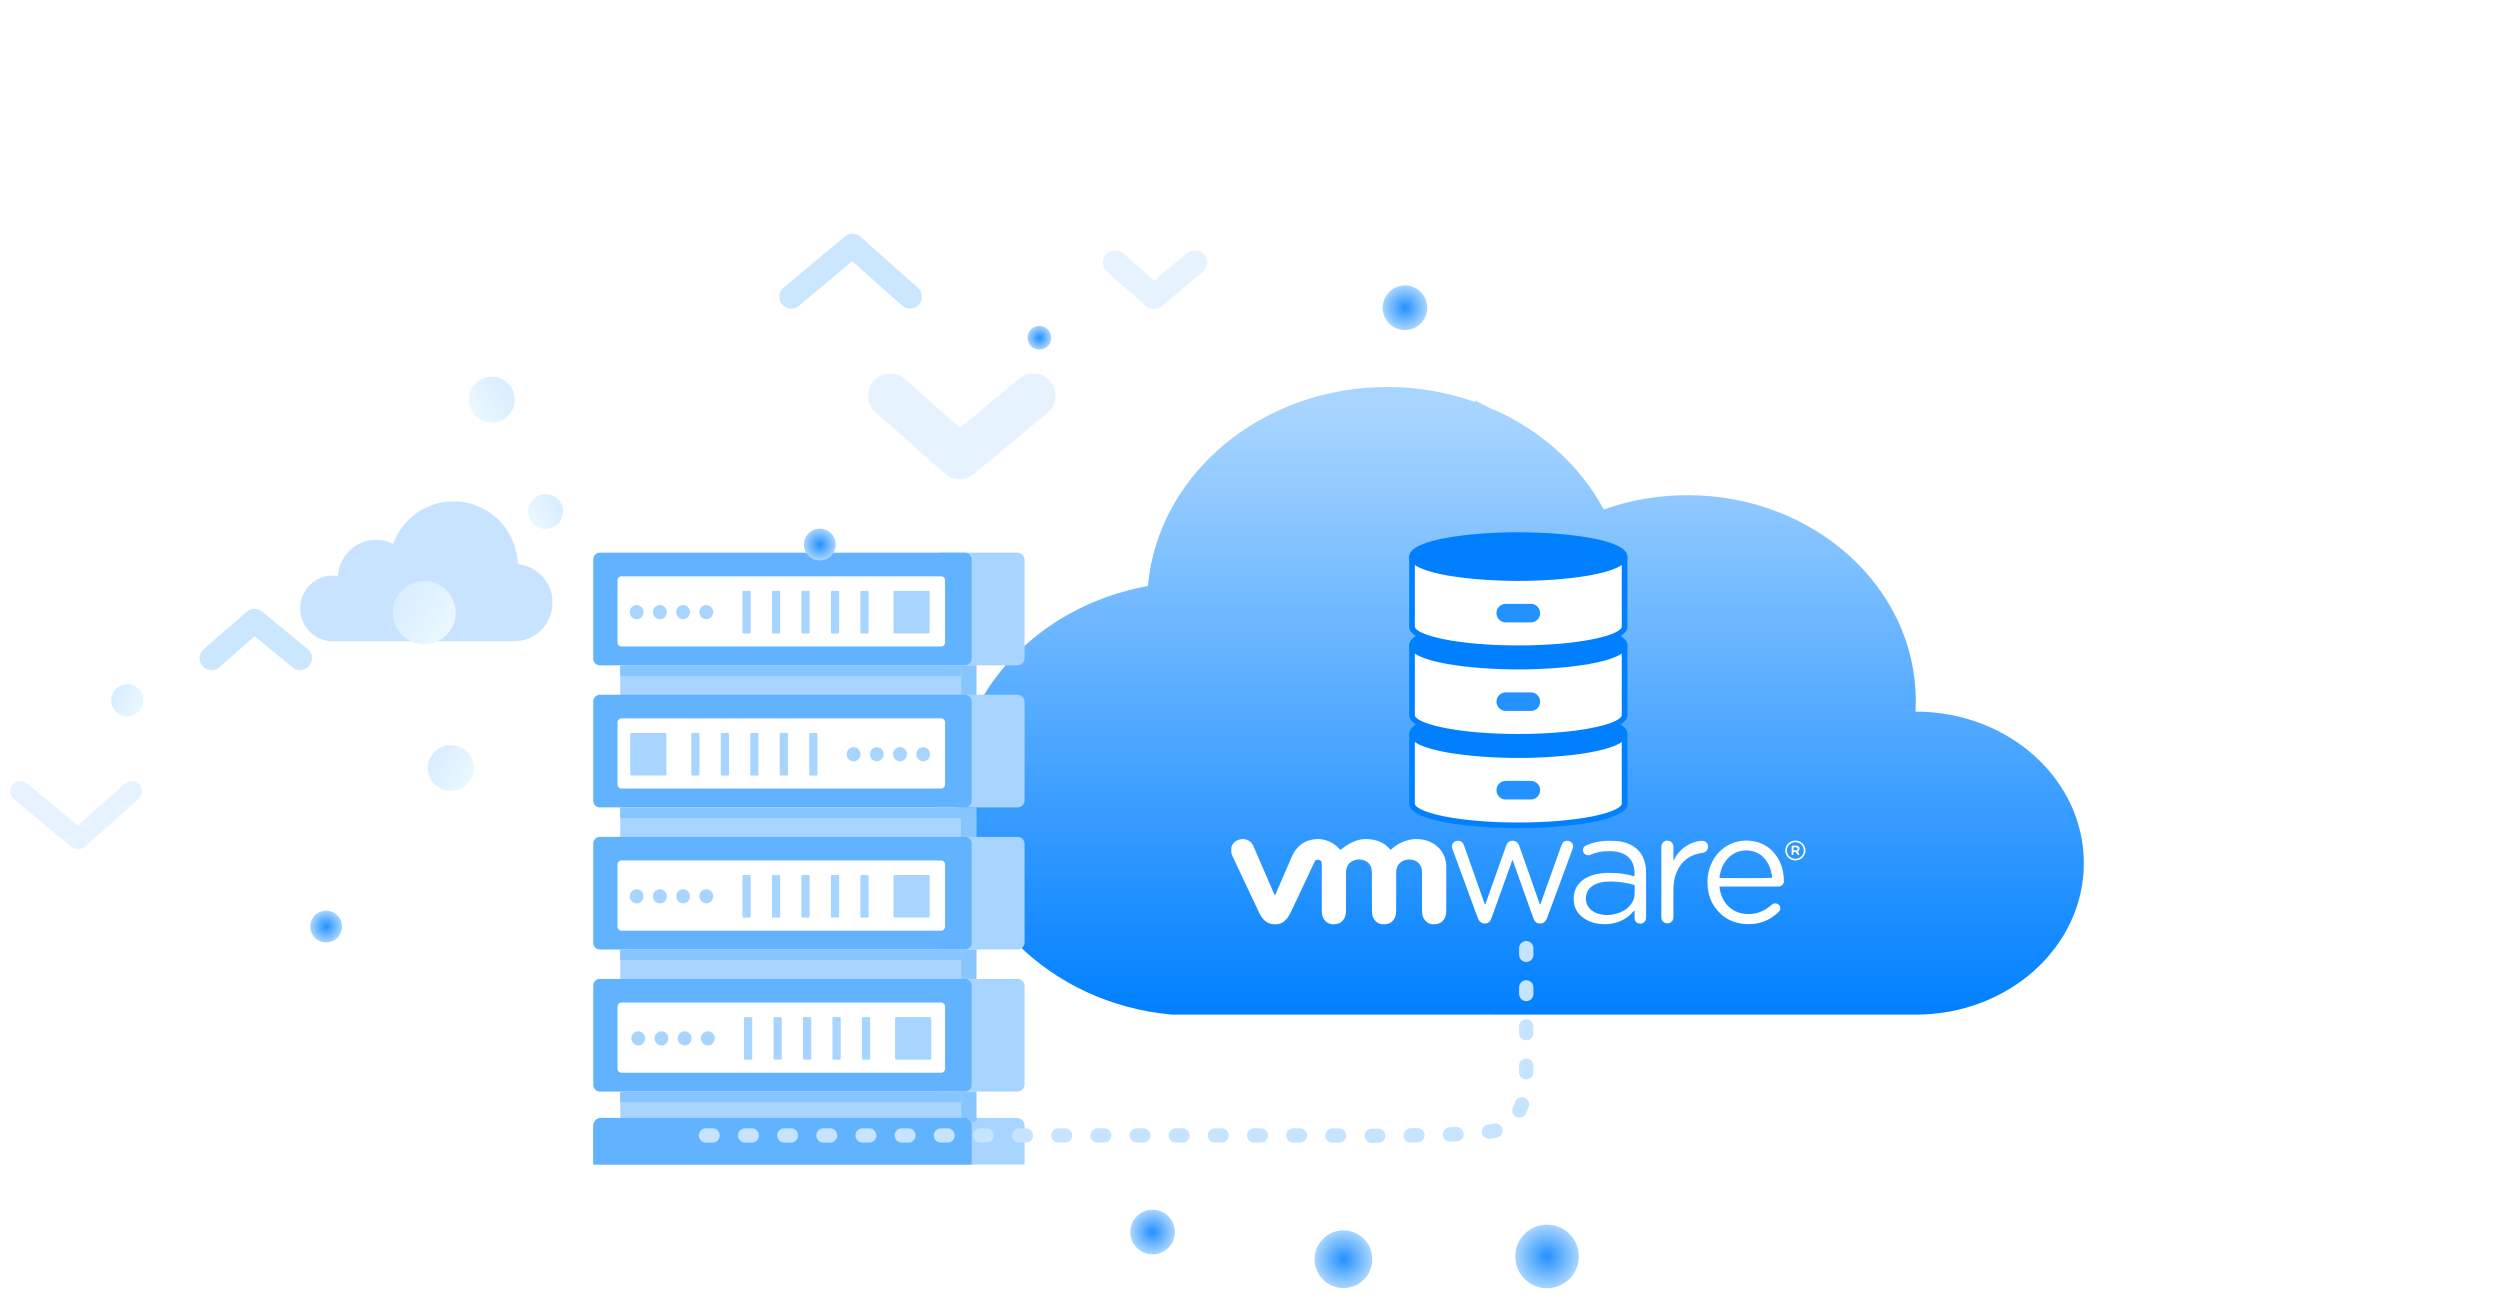 <svg width="733" height="384" viewBox="0 0 733 384" fill="none" xmlns="http://www.w3.org/2000/svg">
<g filter="url(#filter0_d_9303_21512)">
<path fill-rule="evenodd" clip-rule="evenodd" d="M437.66 293H434.757V293.017H343.391L343.5 293C307.901 289.82 280 262.464 280 229.563C280 198.794 304.305 173.136 336.568 167.342C339.454 134.691 369.781 109 406.765 109C415.83 109 424.493 110.578 432.45 113.393L432.5 113L437.66 115.58V115.461C451.839 121.705 463.366 132.094 470.222 144.915C477.829 142.201 486.12 140.719 494.795 140.719C531.745 140.719 561.705 167.709 561.705 200.992C561.705 202.058 561.689 203.124 561.622 204.173H561.689C588.913 204.173 610.983 224.053 610.983 248.595C610.983 273.137 588.913 293.017 561.689 293.017H437.66V293Z" fill="url(#paint0_linear_9303_21512)"/>
</g>
<g clip-path="url(#clip0_9303_21512)">
<path d="M529.333 249.932C529.304 249.975 529.261 250.017 529.252 250.068C528.935 251.259 528.143 251.953 526.93 252.22C525.414 252.553 523.437 251.466 523.442 249.323C523.442 247.907 524.56 246.655 525.989 246.482C527.726 246.266 528.949 247.405 529.247 248.587C529.261 248.643 529.304 248.695 529.338 248.751V249.937L529.333 249.932ZM526.392 251.798C527.635 251.831 528.873 250.851 528.868 249.346C528.863 247.958 527.803 246.932 526.402 246.922C525.02 246.913 523.922 248.019 523.926 249.384C523.936 250.856 525.15 251.836 526.392 251.803V251.798Z" fill="white"/>
<path d="M373.838 262.481C373.886 262.387 373.939 262.298 373.977 262.2C375.565 258.538 377.153 254.876 378.746 251.219C379.245 250.07 379.912 249.024 380.828 248.138C381.865 247.135 383.098 246.511 384.513 246.216C385.314 246.047 386.135 245.963 386.95 246.024C388.222 246.122 389.407 246.502 390.51 247.121C391.383 247.608 392.16 248.218 392.808 248.978C392.87 249.053 392.918 249.142 392.981 249.24C393.144 249.109 393.24 249.038 393.331 248.959C394.358 248.115 395.466 247.393 396.689 246.854C397.985 246.282 399.333 245.949 400.762 246.014C402.24 246.08 403.679 246.305 405.018 246.98C405.973 247.458 406.769 248.12 407.455 248.917C407.532 249.006 407.618 249.095 407.714 249.203C407.805 249.128 407.882 249.067 407.954 249.001C409.576 247.515 411.475 246.558 413.658 246.16C414.517 246.005 415.39 245.972 416.268 246.052C417.751 246.183 419.123 246.614 420.365 247.407C422.27 248.626 423.455 250.333 423.896 252.522C424.007 253.061 424.045 253.605 424.045 254.159C424.045 258.425 424.045 262.692 424.045 266.959C424.045 267.61 423.988 268.253 423.733 268.862C423.273 269.978 422.467 270.733 421.234 270.93C419.967 271.136 418.792 270.935 417.89 269.931C417.362 269.34 417.089 268.642 416.998 267.873C416.95 267.46 416.935 267.043 416.935 266.626C416.935 263.048 416.935 259.475 416.935 255.898C416.935 255.401 416.911 254.913 416.753 254.435C416.345 253.211 415.51 252.419 414.225 252.133C412.996 251.856 411.835 252.02 410.794 252.747C409.993 253.305 409.556 254.093 409.417 255.035C409.365 255.382 409.355 255.734 409.355 256.086C409.355 259.715 409.35 263.348 409.355 266.977C409.355 267.643 409.288 268.29 409.024 268.909C408.554 270.011 407.748 270.752 406.529 270.935C405.128 271.146 403.895 270.925 402.965 269.636C402.475 268.961 402.274 268.187 402.255 267.371C402.231 266.321 402.245 265.266 402.245 264.211C402.245 261.403 402.245 258.594 402.245 255.785C402.245 255.185 402.154 254.609 401.909 254.055C401.544 253.23 400.94 252.625 400.086 252.302C398.824 251.828 397.572 251.894 396.392 252.55C395.447 253.075 394.909 253.901 394.727 254.942C394.67 255.265 394.655 255.593 394.655 255.921C394.65 259.64 394.655 263.358 394.655 267.076C394.655 267.615 394.588 268.145 394.406 268.661C393.974 269.889 393.144 270.714 391.815 270.925C390.539 271.127 389.349 270.916 388.457 269.88C387.867 269.186 387.617 268.365 387.559 267.484C387.545 267.254 387.55 267.024 387.55 266.794C387.55 262.354 387.55 257.909 387.55 253.469C387.55 253.272 387.54 253.071 387.497 252.883C387.392 252.419 387.027 252.1 386.528 252.058C386.01 252.016 385.645 252.217 385.439 252.663C384.964 253.666 384.494 254.674 384.019 255.678C382.906 258.045 381.793 260.418 380.68 262.786C380.003 264.23 379.332 265.674 378.641 267.113C378.214 268.009 377.739 268.881 377.062 269.626C376.252 270.522 375.244 270.991 374.011 270.977C373.541 270.972 373.071 270.991 372.605 270.874C371.675 270.639 370.941 270.133 370.341 269.415C369.818 268.792 369.41 268.098 369.065 267.371C367.669 264.417 366.282 261.459 364.891 258.505C363.711 255.982 362.521 253.451 361.326 250.928C361.115 250.483 360.962 250.032 361.01 249.535C361.029 249.339 361.024 249.142 361.01 248.945C360.966 248.415 361.153 247.946 361.451 247.524C362.118 246.572 363.068 246.075 364.229 246.019C365.654 245.949 366.896 246.736 367.462 248.016C368.249 249.798 369.022 251.584 369.794 253.371C371.07 256.306 372.341 259.241 373.613 262.176C373.656 262.275 373.709 262.368 373.757 262.467C373.786 262.467 373.814 262.476 373.843 262.481H373.838Z" fill="white"/>
<path d="M443.428 252.198C443.384 252.306 443.332 252.409 443.293 252.517C441.95 256.258 440.611 260 439.268 263.741C438.616 265.561 437.963 267.38 437.306 269.199C437.215 269.448 437.104 269.687 436.97 269.912C436.294 271.046 434.418 271.14 433.612 269.813C433.458 269.56 433.338 269.283 433.237 269.007C431.909 265.411 430.589 261.814 429.265 258.213C428.176 255.246 427.082 252.278 425.993 249.305C425.897 249.047 425.825 248.785 425.744 248.522C425.48 247.692 426.185 246.604 427.303 246.52C428.325 246.445 428.929 247.054 429.179 247.72C429.491 248.555 429.783 249.394 430.081 250.233C431.798 255.091 433.511 259.948 435.228 264.806C435.276 264.937 435.329 265.059 435.377 265.19C435.406 265.19 435.43 265.19 435.459 265.19C435.502 265.096 435.555 265.007 435.588 264.909C437.234 260.272 438.879 255.635 440.525 250.998C440.885 249.985 441.245 248.967 441.609 247.955C441.724 247.631 441.864 247.322 442.103 247.064C442.42 246.726 442.804 246.515 443.284 246.52C443.538 246.52 443.807 246.515 444.051 246.572C444.747 246.736 445.15 247.219 445.385 247.847C445.663 248.611 445.927 249.38 446.201 250.144C447.928 255.053 449.66 259.962 451.387 264.876C451.425 264.984 451.478 265.082 451.526 265.19C451.55 265.19 451.579 265.19 451.603 265.19C451.655 265.064 451.708 264.937 451.756 264.806C453.104 261.031 454.452 257.257 455.801 253.483C456.463 251.631 457.12 249.779 457.787 247.931C457.873 247.687 457.988 247.439 458.127 247.223C458.612 246.482 459.547 246.356 460.277 246.689C460.968 247.003 461.428 247.706 461.164 248.574C460.958 249.253 460.704 249.924 460.454 250.594C459.202 253.994 457.945 257.393 456.693 260.797C455.681 263.54 454.673 266.278 453.656 269.021C453.493 269.466 453.277 269.879 452.946 270.24C452.222 271.023 450.533 271.051 449.861 269.846C449.727 269.607 449.621 269.349 449.53 269.091C447.707 263.962 445.884 258.828 444.061 253.694C443.912 253.281 443.763 252.868 443.615 252.451C443.586 252.371 443.547 252.292 443.509 252.217C443.48 252.217 443.452 252.207 443.423 252.207L443.428 252.198Z" fill="white"/>
<path d="M479.237 256.917C479.237 256.443 479.256 256.016 479.237 255.594C479.184 254.657 479.006 253.747 478.594 252.889C477.879 251.407 476.67 250.493 475.111 249.996C474.3 249.738 473.46 249.588 472.602 249.583C471.896 249.583 471.186 249.56 470.486 249.602C469.167 249.682 467.895 249.973 466.681 250.484C466.355 250.62 466.029 250.779 465.655 250.774C464.964 250.765 464.316 250.277 464.158 249.621C464.009 249.016 464.235 248.257 464.945 247.938C466.101 247.417 467.296 247.023 468.548 246.798C470.145 246.508 471.762 246.48 473.374 246.55C474.924 246.616 476.445 246.902 477.86 247.563C480.139 248.622 481.568 250.371 482.226 252.739C482.504 253.738 482.629 254.764 482.629 255.796C482.638 260.194 482.629 264.592 482.633 268.985C482.633 269.379 482.571 269.749 482.341 270.082C481.875 270.748 481.209 270.908 480.446 270.743C479.736 270.589 479.27 269.979 479.256 269.252C479.242 268.615 479.256 267.982 479.251 267.344C479.251 267.227 479.251 267.11 479.251 266.978C479.059 266.978 479.011 267.114 478.939 267.199C478.071 268.221 477.049 269.07 475.85 269.703C474.713 270.303 473.504 270.673 472.227 270.851C471.412 270.969 470.596 271.011 469.781 270.964C467.751 270.837 465.851 270.303 464.201 269.098C462.728 268.019 461.783 266.603 461.51 264.812C461.207 262.843 461.519 260.986 462.743 259.341C463.472 258.361 464.436 257.657 465.544 257.132C466.768 256.556 468.063 256.237 469.407 256.063C470.735 255.89 472.074 255.899 473.403 255.96C475.25 256.044 477.073 256.345 478.858 256.842C478.963 256.87 479.074 256.884 479.246 256.912L479.237 256.917ZM472.343 258.44C471.805 258.469 471.268 258.497 470.735 258.534C469.891 258.59 469.075 258.764 468.284 259.055C467.497 259.341 466.782 259.744 466.197 260.344C465.338 261.221 464.974 262.276 464.978 263.485C464.978 264.873 465.535 265.994 466.624 266.866C467.771 267.78 469.128 268.155 470.572 268.254C471.57 268.319 472.563 268.23 473.542 267.996C475.135 267.616 476.55 266.922 477.678 265.741C478.594 264.779 479.165 263.654 479.246 262.337C479.299 261.507 479.285 260.672 479.294 259.842C479.294 259.5 479.294 259.495 478.939 259.402C476.785 258.811 474.588 258.483 472.343 258.454V258.44Z" fill="white"/>
<path d="M504.151 259.959C504.189 260.255 504.213 260.517 504.256 260.77C504.52 262.346 505.096 263.79 506.127 265.042C507.408 266.589 509.059 267.536 511.069 267.86C513.559 268.258 515.862 267.775 517.968 266.425C518.419 266.139 518.822 265.787 519.244 265.464C519.402 265.342 519.551 265.211 519.719 265.093C520.28 264.7 521.129 264.826 521.609 265.356C522.094 265.89 522.127 266.645 521.672 267.194C521.518 267.381 521.331 267.541 521.149 267.705C519.839 268.887 518.376 269.82 516.668 270.359C515.694 270.668 514.696 270.865 513.674 270.912C513.204 270.935 512.734 270.982 512.264 270.964C508.147 270.809 504.89 269.116 502.616 265.731C501.507 264.081 500.912 262.238 500.716 260.278C500.5 258.121 500.692 256.011 501.464 253.967C502.414 251.463 503.988 249.438 506.324 248.013C507.547 247.267 508.881 246.808 510.306 246.583C511.131 246.456 511.961 246.418 512.786 246.475C516.279 246.718 519.028 248.242 520.962 251.112C522.046 252.725 522.674 254.506 522.909 256.415C522.986 257.057 523.005 257.704 523.044 258.346C523.092 259.125 522.348 259.959 521.456 259.922C521.321 259.917 521.187 259.922 521.053 259.922C515.598 259.922 510.143 259.922 504.683 259.922C504.52 259.922 504.357 259.936 504.141 259.95L504.151 259.959ZM519.594 257.362C519.546 257.01 519.508 256.677 519.45 256.344C519.239 255.116 518.855 253.939 518.208 252.861C517.44 251.581 516.409 250.573 515.008 249.958C514.279 249.635 513.511 249.461 512.71 249.377C511.932 249.297 511.165 249.344 510.407 249.504C508.776 249.846 507.456 250.685 506.386 251.918C505.293 253.175 504.65 254.642 504.319 256.246C504.242 256.621 504.151 256.991 504.184 257.413C504.309 257.423 504.429 257.441 504.544 257.446C509.347 257.507 519.282 257.465 519.589 257.366L519.594 257.362Z" fill="white"/>
<path d="M490.732 252.238C490.78 252.158 490.837 252.083 490.881 251.998C491.811 250.142 493.203 248.707 495.035 247.68C496.105 247.08 497.252 246.682 498.485 246.55C498.816 246.513 499.166 246.508 499.487 246.574C500.557 246.794 500.898 247.765 500.802 248.477C500.687 249.345 500.063 249.921 499.156 250.043C495.486 250.54 492.929 252.453 491.538 255.82C491.144 256.767 490.919 257.761 490.78 258.774C490.669 259.58 490.645 260.391 490.645 261.202C490.645 263.748 490.645 266.29 490.645 268.836C490.645 269.262 490.569 269.661 490.31 270.017C489.849 270.65 489.163 270.852 488.405 270.669C487.652 270.491 487.153 269.867 487.114 269.126C487.105 268.939 487.105 268.756 487.105 268.568C487.105 261.91 487.105 255.257 487.105 248.599C487.105 248.327 487.1 248.046 487.167 247.783C487.388 246.925 488.208 246.372 489.053 246.475C489.974 246.588 490.626 247.3 490.636 248.233C490.65 249.438 490.636 250.648 490.636 251.853C490.636 251.97 490.636 252.092 490.636 252.209C490.665 252.219 490.693 252.228 490.722 252.238H490.732Z" fill="white"/>
<path d="M527.088 249.743C527.184 249.865 527.28 249.982 527.376 250.104C527.438 250.184 527.524 250.259 527.544 250.348C527.563 250.441 527.548 250.573 527.491 250.643C527.409 250.746 527.27 250.732 527.16 250.652C527.107 250.615 527.059 250.563 527.016 250.516C526.896 250.371 526.762 250.235 526.661 250.08C526.479 249.79 526.229 249.733 525.884 249.832C525.869 249.949 525.855 250.076 525.84 250.202C525.831 250.301 525.84 250.399 525.821 250.498C525.797 250.634 525.706 250.709 525.567 250.709C525.423 250.709 525.341 250.624 525.318 250.493C525.308 250.441 525.308 250.385 525.308 250.329C525.308 249.673 525.303 249.016 525.308 248.36C525.308 248.008 525.389 247.933 525.745 247.938C526.124 247.938 526.507 247.952 526.882 247.985C527.27 248.022 527.52 248.257 527.601 248.622C527.688 249.002 527.601 249.34 527.261 249.583C527.217 249.616 527.169 249.649 527.126 249.682C527.117 249.687 527.117 249.701 527.088 249.757V249.743ZM525.884 248.421C525.836 248.739 525.788 249.011 525.912 249.302C526.143 249.302 526.368 249.311 526.589 249.302C526.877 249.288 527.054 249.129 527.064 248.894C527.078 248.655 526.929 248.463 526.646 248.43C526.407 248.402 526.162 248.425 525.884 248.425V248.421Z" fill="white"/>
</g>
<path opacity="0.25" d="M88 178.381C88 183.454 91.887 187.606 96.821 187.974V188H150.799C156.988 188 162 182.938 162 176.693C162 170.805 157.541 165.962 151.846 165.433C151.524 155.2 143.205 147 132.987 147C124.853 147 117.92 152.195 115.269 159.477C113.762 158.709 112.064 158.281 110.26 158.281C104.305 158.281 99.434 162.969 99.08 168.888C98.578 168.803 98.059 168.76 97.531 168.76C92.269 168.76 88 173.069 88 178.381Z" fill="#2391FF"/>
<g filter="url(#filter1_dd_9303_21512)">
<path d="M297.47 333.41H171V322.033C171 320.762 172.019 319.725 173.293 319.725H295.177C296.44 319.725 297.47 320.751 297.47 322.033V333.41Z" fill="#A8D5FF"/>
<path d="M295.387 154H272.752C271.602 154 270.669 154.939 270.669 156.097V184.939C270.669 186.097 271.602 187.036 272.752 187.036H295.387C296.538 187.036 297.47 186.097 297.47 184.939V156.097C297.47 154.939 296.538 154 295.387 154Z" fill="#A8D5FF"/>
<path d="M279.998 154H172.95C171.873 154 171 154.879 171 155.963V185.073C171 186.157 171.873 187.036 172.95 187.036H279.998C281.075 187.036 281.948 186.157 281.948 185.073V155.963C281.948 154.879 281.075 154 279.998 154Z" fill="#62B3FF"/>
<path d="M273.007 160.926H179.265C178.635 160.926 178.124 161.44 178.124 162.075V180.355C178.124 180.989 178.635 181.504 179.265 181.504H273.007C273.637 181.504 274.148 180.989 274.148 180.355V162.075C274.148 161.44 273.637 160.926 273.007 160.926Z" fill="white"/>
<path d="M181.703 171.433C181.703 170.284 182.611 169.358 183.73 169.358C184.849 169.358 185.758 170.284 185.758 171.433C185.758 172.582 184.849 173.507 183.73 173.507C182.611 173.507 181.703 172.582 181.703 171.433Z" fill="#A8D5FF"/>
<path d="M188.505 171.433C188.505 170.284 189.414 169.358 190.533 169.358C191.652 169.358 192.56 170.284 192.56 171.433C192.56 172.582 191.652 173.507 190.533 173.507C189.414 173.507 188.505 172.582 188.505 171.433Z" fill="#A8D5FF"/>
<path d="M195.308 171.433C195.308 170.284 196.217 169.358 197.336 169.358C198.455 169.358 199.363 170.284 199.363 171.433C199.363 172.582 198.455 173.507 197.336 173.507C196.217 173.507 195.308 172.582 195.308 171.433Z" fill="#A8D5FF"/>
<path d="M202.111 171.433C202.111 170.284 203.019 169.358 204.138 169.358C205.257 169.358 206.166 170.284 206.166 171.433C206.166 172.582 205.257 173.507 204.138 173.507C203.019 173.507 202.111 172.582 202.111 171.433Z" fill="#A8D5FF"/>
<path d="M269.262 165.188H259.413C259.205 165.188 259.036 165.357 259.036 165.567V177.3C259.036 177.509 259.205 177.679 259.413 177.679H269.262C269.47 177.679 269.639 177.509 269.639 177.3V165.567C269.639 165.357 269.47 165.188 269.262 165.188Z" fill="#A8D5FF"/>
<path d="M279.001 187.036H178.911V195.881H279.001V187.036Z" fill="#A8D5FF"/>
<path d="M283.378 187.036H278.89V195.881H283.378V187.036Z" fill="#87C5FF"/>
<path d="M251.425 165.188H249.63C249.459 165.188 249.32 165.327 249.32 165.5V177.367C249.32 177.539 249.459 177.679 249.63 177.679H251.425C251.596 177.679 251.735 177.539 251.735 177.367V165.5C251.735 165.327 251.596 165.188 251.425 165.188Z" fill="#A8D5FF"/>
<path d="M242.783 165.188H240.988C240.817 165.188 240.678 165.327 240.678 165.5V177.367C240.678 177.539 240.817 177.679 240.988 177.679H242.783C242.954 177.679 243.093 177.539 243.093 177.367V165.5C243.093 165.327 242.954 165.188 242.783 165.188Z" fill="#A8D5FF"/>
<path d="M234.141 165.188H232.346C232.175 165.188 232.036 165.327 232.036 165.5V177.367C232.036 177.539 232.175 177.679 232.346 177.679H234.141C234.312 177.679 234.451 177.539 234.451 177.367V165.5C234.451 165.327 234.312 165.188 234.141 165.188Z" fill="#A8D5FF"/>
<path d="M225.499 165.188H223.704C223.533 165.188 223.394 165.327 223.394 165.5V177.367C223.394 177.539 223.533 177.679 223.704 177.679H225.499C225.67 177.679 225.809 177.539 225.809 177.367V165.5C225.809 165.327 225.67 165.188 225.499 165.188Z" fill="#A8D5FF"/>
<path d="M216.857 165.188H215.062C214.891 165.188 214.752 165.327 214.752 165.5V177.367C214.752 177.539 214.891 177.679 215.062 177.679H216.857C217.029 177.679 217.167 177.539 217.167 177.367V165.5C217.167 165.327 217.029 165.188 216.857 165.188Z" fill="#A8D5FF"/>
<path d="M278.89 187.036H178.911V190.137H278.89V187.036Z" fill="#87C5FF"/>
<path d="M295.387 195.657H272.752C271.602 195.657 270.669 196.596 270.669 197.754V226.596C270.669 227.754 271.602 228.693 272.752 228.693H295.387C296.538 228.693 297.47 227.754 297.47 226.596V197.754C297.47 196.596 296.538 195.657 295.387 195.657Z" fill="#A8D5FF"/>
<path d="M279.998 195.657H172.95C171.873 195.657 171 196.536 171 197.62V226.73C171 227.814 171.873 228.693 172.95 228.693H279.998C281.075 228.693 281.948 227.814 281.948 226.73V197.62C281.948 196.536 281.075 195.657 279.998 195.657Z" fill="#62B3FF"/>
<path d="M273.007 202.584H179.265C178.635 202.584 178.124 203.098 178.124 203.733V222.013C178.124 222.647 178.635 223.162 179.265 223.162H273.007C273.637 223.162 274.148 222.647 274.148 222.013V203.733C274.148 203.098 273.637 202.584 273.007 202.584Z" fill="white"/>
<path d="M279.001 228.693H178.911V237.538H279.001V228.693Z" fill="#A8D5FF"/>
<path d="M283.378 228.693H278.89V237.538H283.378V228.693Z" fill="#87C5FF"/>
<path d="M269.772 213.089C269.772 211.94 268.863 211.015 267.744 211.015C266.625 211.015 265.717 211.94 265.717 213.089C265.717 214.238 266.625 215.164 267.744 215.164C268.863 215.164 269.772 214.238 269.772 213.089Z" fill="#A8D5FF"/>
<path d="M262.969 213.089C262.969 211.94 262.061 211.015 260.942 211.015C259.823 211.015 258.914 211.94 258.914 213.089C258.914 214.238 259.823 215.164 260.942 215.164C262.061 215.164 262.969 214.238 262.969 213.089Z" fill="#A8D5FF"/>
<path d="M256.167 213.089C256.167 211.94 255.258 211.015 254.139 211.015C253.02 211.015 252.112 211.94 252.112 213.089C252.112 214.238 253.02 215.164 254.139 215.164C255.258 215.164 256.167 214.238 256.167 213.089Z" fill="#A8D5FF"/>
<path d="M249.364 213.089C249.364 211.94 248.455 211.015 247.336 211.015C246.217 211.015 245.309 211.94 245.309 213.089C245.309 214.238 246.217 215.164 247.336 215.164C248.455 215.164 249.364 214.238 249.364 213.089Z" fill="#A8D5FF"/>
<path d="M192.062 206.844H182.212C182.004 206.844 181.835 207.014 181.835 207.223V218.956C181.835 219.166 182.004 219.335 182.212 219.335H192.062C192.27 219.335 192.438 219.166 192.438 218.956V207.223C192.438 207.014 192.27 206.844 192.062 206.844Z" fill="#A8D5FF"/>
<path d="M201.845 206.844H200.05C199.878 206.844 199.74 206.984 199.74 207.156V219.023C199.74 219.196 199.878 219.335 200.05 219.335H201.845C202.016 219.335 202.155 219.196 202.155 219.023V207.156C202.155 206.984 202.016 206.844 201.845 206.844Z" fill="#A8D5FF"/>
<path d="M210.487 206.844H208.692C208.52 206.844 208.382 206.984 208.382 207.156V219.023C208.382 219.196 208.52 219.335 208.692 219.335H210.487C210.658 219.335 210.797 219.196 210.797 219.023V207.156C210.797 206.984 210.658 206.844 210.487 206.844Z" fill="#A8D5FF"/>
<path d="M219.139 206.844H217.345C217.173 206.844 217.034 206.984 217.034 207.156V219.023C217.034 219.196 217.173 219.335 217.345 219.335H219.139C219.311 219.335 219.45 219.196 219.45 219.023V207.156C219.45 206.984 219.311 206.844 219.139 206.844Z" fill="#A8D5FF"/>
<path d="M227.781 206.844H225.986C225.815 206.844 225.676 206.984 225.676 207.156V219.023C225.676 219.196 225.815 219.335 225.986 219.335H227.781C227.953 219.335 228.091 219.196 228.091 219.023V207.156C228.091 206.984 227.953 206.844 227.781 206.844Z" fill="#A8D5FF"/>
<path d="M236.423 206.844H234.628C234.457 206.844 234.318 206.984 234.318 207.156V219.023C234.318 219.196 234.457 219.335 234.628 219.335H236.423C236.595 219.335 236.734 219.196 236.734 219.023V207.156C236.734 206.984 236.595 206.844 236.423 206.844Z" fill="#A8D5FF"/>
<path d="M278.89 228.693H178.911V231.794H278.89V228.693Z" fill="#87C5FF"/>
<path d="M295.387 237.315H272.752C271.602 237.315 270.669 238.254 270.669 239.412V268.255C270.669 269.413 271.602 270.351 272.752 270.351H295.387C296.538 270.351 297.47 269.413 297.47 268.255V239.412C297.47 238.254 296.538 237.315 295.387 237.315Z" fill="#A8D5FF"/>
<path d="M279.998 237.315H172.95C171.873 237.315 171 238.194 171 239.278V268.388C171 269.473 171.873 270.351 172.95 270.351H279.998C281.075 270.351 281.948 269.473 281.948 268.388V239.278C281.948 238.194 281.075 237.315 279.998 237.315Z" fill="#62B3FF"/>
<path d="M273.007 244.24H179.265C178.635 244.24 178.124 244.755 178.124 245.389V263.669C178.124 264.304 178.635 264.818 179.265 264.818H273.007C273.637 264.818 274.148 264.304 274.148 263.669V245.389C274.148 244.755 273.637 244.24 273.007 244.24Z" fill="white"/>
<path d="M181.703 254.748C181.703 253.6 182.611 252.674 183.73 252.674C184.849 252.674 185.758 253.6 185.758 254.748C185.758 255.897 184.849 256.823 183.73 256.823C182.611 256.823 181.703 255.897 181.703 254.748Z" fill="#A8D5FF"/>
<path d="M188.505 254.748C188.505 253.6 189.414 252.674 190.533 252.674C191.652 252.674 192.56 253.6 192.56 254.748C192.56 255.897 191.652 256.823 190.533 256.823C189.414 256.823 188.505 255.897 188.505 254.748Z" fill="#A8D5FF"/>
<path d="M195.308 254.748C195.308 253.6 196.217 252.674 197.336 252.674C198.455 252.674 199.363 253.6 199.363 254.748C199.363 255.897 198.455 256.823 197.336 256.823C196.217 256.823 195.308 255.897 195.308 254.748Z" fill="#A8D5FF"/>
<path d="M202.111 254.748C202.111 253.6 203.019 252.674 204.138 252.674C205.257 252.674 206.166 253.6 206.166 254.748C206.166 255.897 205.257 256.823 204.138 256.823C203.019 256.823 202.111 255.897 202.111 254.748Z" fill="#A8D5FF"/>
<path d="M269.262 248.503H259.413C259.205 248.503 259.036 248.673 259.036 248.882V260.615C259.036 260.825 259.205 260.995 259.413 260.995H269.262C269.47 260.995 269.639 260.825 269.639 260.615V248.882C269.639 248.673 269.47 248.503 269.262 248.503Z" fill="#A8D5FF"/>
<path d="M279.001 270.352H178.911V279.196H279.001V270.352Z" fill="#A8D5FF"/>
<path d="M283.378 270.352H278.89V279.196H283.378V270.352Z" fill="#87C5FF"/>
<path d="M251.425 248.503H249.63C249.459 248.503 249.32 248.643 249.32 248.815V260.682C249.32 260.855 249.459 260.995 249.63 260.995H251.425C251.596 260.995 251.735 260.855 251.735 260.682V248.815C251.735 248.643 251.596 248.503 251.425 248.503Z" fill="#A8D5FF"/>
<path d="M242.783 248.503H240.988C240.817 248.503 240.678 248.643 240.678 248.815V260.682C240.678 260.855 240.817 260.995 240.988 260.995H242.783C242.954 260.995 243.093 260.855 243.093 260.682V248.815C243.093 248.643 242.954 248.503 242.783 248.503Z" fill="#A8D5FF"/>
<path d="M234.141 248.503H232.346C232.175 248.503 232.036 248.643 232.036 248.815V260.682C232.036 260.855 232.175 260.995 232.346 260.995H234.141C234.312 260.995 234.451 260.855 234.451 260.682V248.815C234.451 248.643 234.312 248.503 234.141 248.503Z" fill="#A8D5FF"/>
<path d="M225.499 248.503H223.704C223.533 248.503 223.394 248.643 223.394 248.815V260.682C223.394 260.855 223.533 260.995 223.704 260.995H225.499C225.67 260.995 225.809 260.855 225.809 260.682V248.815C225.809 248.643 225.67 248.503 225.499 248.503Z" fill="#A8D5FF"/>
<path d="M216.857 248.503H215.062C214.891 248.503 214.752 248.643 214.752 248.815V260.682C214.752 260.855 214.891 260.995 215.062 260.995H216.857C217.029 260.995 217.167 260.855 217.167 260.682V248.815C217.167 248.643 217.029 248.503 216.857 248.503Z" fill="#A8D5FF"/>
<path d="M278.89 270.352H178.911V273.452H278.89V270.352Z" fill="#87C5FF"/>
<path d="M295.387 278.971H272.752C271.602 278.971 270.669 279.909 270.669 281.068V309.91C270.669 311.068 271.602 312.007 272.752 312.007H295.387C296.538 312.007 297.47 311.068 297.47 309.91V281.068C297.47 279.909 296.538 278.971 295.387 278.971Z" fill="#A8D5FF"/>
<path d="M279.998 278.971H172.95C171.873 278.971 171 279.85 171 280.934V310.044C171 311.128 171.873 312.007 172.95 312.007H279.998C281.075 312.007 281.948 311.128 281.948 310.044V280.934C281.948 279.85 281.075 278.971 279.998 278.971Z" fill="#62B3FF"/>
<path d="M273.007 285.899H179.265C178.635 285.899 178.124 286.414 178.124 287.048V305.328C178.124 305.963 178.635 306.477 179.265 306.477H273.007C273.637 306.477 274.148 305.963 274.148 305.328V287.048C274.148 286.414 273.637 285.899 273.007 285.899Z" fill="white"/>
<path d="M279.001 312.009H178.911V320.853H279.001V312.009Z" fill="#A8D5FF"/>
<path d="M283.378 312.009H278.89V320.853H283.378V312.009Z" fill="#87C5FF"/>
<path d="M184.195 298.479C185.315 298.479 186.223 297.55 186.223 296.405C186.223 295.259 185.315 294.33 184.195 294.33C183.076 294.33 182.168 295.259 182.168 296.405C182.168 297.55 183.076 298.479 184.195 298.479Z" fill="#A8D5FF"/>
<path d="M188.971 296.405C188.971 295.256 189.879 294.33 190.998 294.33C192.117 294.33 193.026 295.256 193.026 296.405C193.026 297.553 192.117 298.479 190.998 298.479C189.879 298.479 188.971 297.553 188.971 296.405Z" fill="#A8D5FF"/>
<path d="M197.801 298.479C198.921 298.479 199.828 297.55 199.828 296.405C199.828 295.259 198.921 294.33 197.801 294.33C196.681 294.33 195.773 295.259 195.773 296.405C195.773 297.55 196.681 298.479 197.801 298.479Z" fill="#A8D5FF"/>
<path d="M202.576 296.405C202.576 295.256 203.485 294.33 204.604 294.33C205.723 294.33 206.631 295.256 206.631 296.405C206.631 297.553 205.723 298.479 204.604 298.479C203.485 298.479 202.576 297.553 202.576 296.405Z" fill="#A8D5FF"/>
<path d="M269.728 290.159H259.878C259.67 290.159 259.501 290.329 259.501 290.538V302.272C259.501 302.481 259.67 302.651 259.878 302.651H269.728C269.936 302.651 270.104 302.481 270.104 302.272V290.538C270.104 290.329 269.936 290.159 269.728 290.159Z" fill="#A8D5FF"/>
<path d="M251.89 290.159H250.095C249.924 290.159 249.785 290.299 249.785 290.471V302.339C249.785 302.511 249.924 302.651 250.095 302.651H251.89C252.061 302.651 252.2 302.511 252.2 302.339V290.471C252.2 290.299 252.061 290.159 251.89 290.159Z" fill="#A8D5FF"/>
<path d="M243.248 290.159H241.453C241.282 290.159 241.143 290.299 241.143 290.471V302.339C241.143 302.511 241.282 302.651 241.453 302.651H243.248C243.419 302.651 243.558 302.511 243.558 302.339V290.471C243.558 290.299 243.419 290.159 243.248 290.159Z" fill="#A8D5FF"/>
<path d="M234.606 290.159H232.811C232.64 290.159 232.501 290.299 232.501 290.471V302.339C232.501 302.511 232.64 302.651 232.811 302.651H234.606C234.778 302.651 234.917 302.511 234.917 302.339V290.471C234.917 290.299 234.778 290.159 234.606 290.159Z" fill="#A8D5FF"/>
<path d="M225.953 290.159H224.158C223.987 290.159 223.848 290.299 223.848 290.471V302.339C223.848 302.511 223.987 302.651 224.158 302.651H225.953C226.125 302.651 226.263 302.511 226.263 302.339V290.471C226.263 290.299 226.125 290.159 225.953 290.159Z" fill="#A8D5FF"/>
<path d="M217.311 290.159H215.517C215.345 290.159 215.206 290.299 215.206 290.471V302.339C215.206 302.511 215.345 302.651 215.517 302.651H217.311C217.483 302.651 217.622 302.511 217.622 302.339V290.471C217.622 290.299 217.483 290.159 217.311 290.159Z" fill="#A8D5FF"/>
<path d="M278.89 312.009H178.911V315.109H278.89V312.009Z" fill="#87C5FF"/>
<path d="M281.948 333.41H171V322.033C171 320.762 172.019 319.725 173.293 319.725H279.666C280.929 319.725 281.959 320.751 281.959 322.033V333.41H281.948Z" fill="#62B3FF"/>
</g>
<path d="M207 332.918L387.905 332.918C387.905 332.918 430.769 333.545 439.134 331.337C447.499 329.129 447.499 316.597 447.499 316.597L447.5 270" stroke="#C6E3FF" stroke-width="4.2" stroke-linecap="round" stroke-linejoin="round" stroke-dasharray="1.94 9.54"/>
<path opacity="0.5" d="M350.333 77L338.308 87L327 77" stroke="#CFE8FF" stroke-width="7.222" stroke-linecap="round" stroke-linejoin="round"/>
<path opacity="0.59" d="M232 87L249.946 72L266.821 87" stroke="#A8D5FF" stroke-width="6.964" stroke-linecap="round" stroke-linejoin="round"/>
<path opacity="0.59" d="M88 193L74.6 182L62 193" stroke="#A8D5FF" stroke-width="6.964" stroke-linecap="round" stroke-linejoin="round"/>
<path opacity="0.5" d="M303 116L281.354 134L261 116" stroke="#CFE8FF" stroke-width="13" stroke-linecap="round" stroke-linejoin="round"/>
<path opacity="0.5" d="M6 232L22.836 246L38.667 232" stroke="#CFE8FF" stroke-width="6" stroke-linecap="round" stroke-linejoin="round"/>
<circle cx="159.985" cy="149.985" r="5.113" transform="rotate(60 159.985 149.985)" fill="url(#paint1_linear_9303_21512)"/>
<circle cx="37.318" cy="205.318" r="4.721" transform="rotate(-63.867 37.318 205.318)" fill="url(#paint2_linear_9303_21512)"/>
<circle cx="9.241" cy="9.241" r="9.241" transform="matrix(-0.5 0.866 0.866 0.5 120.995 167)" fill="url(#paint3_linear_9303_21512)"/>
<g filter="url(#filter2_dddddd_9303_21512)">
<circle cx="383.904" cy="333.555" r="8.459" transform="rotate(60 383.904 333.555)" fill="url(#paint4_radial_9303_21512)"/>
</g>
<g filter="url(#filter3_dddddd_9303_21512)">
<circle cx="443.587" cy="332.738" r="9.325" transform="rotate(60 443.587 332.738)" fill="url(#paint5_radial_9303_21512)"/>
</g>
<g filter="url(#filter4_dddd_9303_21512)">
<circle cx="401.94" cy="62.94" r="6.544" transform="rotate(60 401.94 62.94)" fill="url(#paint6_radial_9303_21512)"/>
</g>
<g filter="url(#filter5_dddd_9303_21512)">
<circle cx="327.94" cy="333.94" r="6.544" transform="rotate(60 327.94 333.94)" fill="url(#paint7_radial_9303_21512)"/>
</g>
<g filter="url(#filter6_dddd_9303_21512)">
<circle cx="230.372" cy="132.373" r="4.665" transform="rotate(-38.168 230.372 132.373)" fill="url(#paint8_radial_9303_21512)"/>
</g>
<g filter="url(#filter7_dddd_9303_21512)">
<circle cx="4.665" cy="4.665" r="4.665" transform="matrix(-0.786 -0.618 -0.618 0.786 92.178 243.588)" fill="url(#paint9_radial_9303_21512)"/>
</g>
<g filter="url(#filter8_dddd_9303_21512)">
<circle cx="294.744" cy="71.744" r="3.473" transform="rotate(-26.958 294.744 71.744)" fill="url(#paint10_radial_9303_21512)"/>
</g>
<circle cx="144.184" cy="117.184" r="6.723" transform="rotate(60 144.184 117.184)" fill="url(#paint11_linear_9303_21512)"/>
<circle cx="6.723" cy="6.723" r="6.723" transform="matrix(-0.5 0.866 0.866 0.5 129.723 216)" fill="url(#paint12_linear_9303_21512)"/>
<g filter="url(#filter9_dd_9303_21512)">
<path d="M476.329 211.076V231.764C476.329 235.248 462.376 238.07 445.166 238.07C427.956 238.07 414.004 235.248 414.004 231.764V211.076H476.329Z" fill="white"/>
<path d="M445.166 238.899C432.309 238.899 413.178 237 413.178 231.764V211.076H414.829V231.764C414.829 232.483 416.612 234.059 423.295 235.411C429.128 236.591 436.896 237.241 445.166 237.241C453.437 237.241 461.204 236.591 467.037 235.411C473.72 234.059 475.503 232.483 475.503 231.764V211.076H477.154V231.764C477.154 237 458.024 238.899 445.166 238.899Z" fill="#0080FF"/>
<path d="M448.856 230.492H441.477C439.98 230.492 438.764 229.273 438.764 227.767C438.764 226.26 439.977 225.041 441.477 225.041H448.856C450.353 225.041 451.569 226.26 451.569 227.767C451.569 229.273 450.355 230.492 448.856 230.492Z" fill="#2391FF"/>
<path d="M445.166 217.488C462.377 217.488 476.329 214.665 476.329 211.182C476.329 207.7 462.377 204.877 445.166 204.877C427.956 204.877 414.004 207.7 414.004 211.182C414.004 214.665 427.956 217.488 445.166 217.488Z" fill="#0080FF"/>
<path d="M445.166 218.32C432.309 218.32 413.178 216.421 413.178 211.186C413.178 205.95 432.309 204.051 445.166 204.051C458.024 204.051 477.154 205.95 477.154 211.186C477.154 216.421 458.024 218.32 445.166 218.32ZM445.166 205.709C436.896 205.709 429.128 206.359 423.295 207.539C416.612 208.891 414.829 210.467 414.829 211.186C414.829 211.904 416.612 213.48 423.295 214.832C429.128 216.012 436.896 216.662 445.166 216.662C453.437 216.662 461.204 216.012 467.037 214.832C473.72 213.48 475.503 211.904 475.503 211.186C475.503 210.467 473.72 208.891 467.037 207.539C461.204 206.359 453.437 205.709 445.166 205.709Z" fill="#0080FF"/>
<path d="M476.329 185.121V205.809C476.329 209.292 462.376 212.115 445.166 212.115C427.956 212.115 414.004 209.292 414.004 205.809V185.121H476.329Z" fill="white"/>
<path d="M445.166 212.944C432.309 212.944 413.178 211.045 413.178 205.809V185.121H414.829V205.809C414.829 206.528 416.612 208.104 423.295 209.456C429.128 210.636 436.896 211.286 445.166 211.286C453.437 211.286 461.204 210.636 467.037 209.456C473.72 208.104 475.503 206.528 475.503 205.809V185.121H477.154V205.809C477.154 211.045 458.024 212.944 445.166 212.944Z" fill="#0080FF"/>
<path d="M448.856 204.537H441.477C439.98 204.537 438.764 203.318 438.764 201.812C438.764 200.305 439.977 199.086 441.477 199.086H448.856C450.353 199.086 451.569 200.305 451.569 201.812C451.569 203.318 450.355 204.537 448.856 204.537Z" fill="#2391FF"/>
<path d="M445.166 191.531C462.377 191.531 476.329 188.708 476.329 185.225C476.329 181.743 462.377 178.92 445.166 178.92C427.956 178.92 414.004 181.743 414.004 185.225C414.004 188.708 427.956 191.531 445.166 191.531Z" fill="#0080FF"/>
<path d="M445.166 192.363C432.309 192.363 413.179 190.464 413.179 185.229C413.179 179.993 432.309 178.094 445.166 178.094C458.024 178.094 477.154 179.993 477.154 185.229C477.154 190.464 458.024 192.363 445.166 192.363ZM445.166 179.752C436.896 179.752 429.128 180.402 423.295 181.582C416.612 182.934 414.829 184.51 414.829 185.229C414.829 185.947 416.612 187.523 423.295 188.875C429.128 190.055 436.896 190.705 445.166 190.705C453.437 190.705 461.204 190.055 467.037 188.875C473.72 187.523 475.503 185.947 475.503 185.229C475.503 184.51 473.72 182.934 467.037 181.582C461.204 180.402 453.437 179.752 445.166 179.752Z" fill="#0080FF"/>
<path d="M476.329 159.16V179.848C476.329 183.332 462.376 186.154 445.166 186.154C427.956 186.154 414.004 183.332 414.004 179.848V159.16H476.329Z" fill="white"/>
<path d="M445.166 186.986C432.309 186.986 413.178 185.087 413.178 179.851V159.16H414.829V179.848C414.829 180.567 416.612 182.143 423.295 183.495C429.128 184.675 436.896 185.325 445.166 185.325C453.437 185.325 461.204 184.675 467.037 183.495C473.72 182.143 475.503 180.567 475.503 179.848V159.16H477.154V179.848C477.154 185.084 458.024 186.983 445.166 186.983V186.986Z" fill="#0080FF"/>
<path d="M448.856 178.578H441.477C439.98 178.578 438.764 177.359 438.764 175.853C438.764 174.346 439.977 173.127 441.477 173.127H448.856C450.353 173.127 451.569 174.346 451.569 175.853C451.569 177.359 450.355 178.578 448.856 178.578Z" fill="#2391FF"/>
<path d="M445.166 165.574C462.377 165.574 476.329 162.751 476.329 159.268C476.329 155.786 462.377 152.963 445.166 152.963C427.956 152.963 414.004 155.786 414.004 159.268C414.004 162.751 427.956 165.574 445.166 165.574Z" fill="#0080FF"/>
<path d="M445.166 166.406C432.309 166.406 413.178 164.507 413.178 159.271C413.178 154.036 432.309 152.137 445.166 152.137C458.024 152.137 477.154 154.036 477.154 159.271C477.154 164.507 458.024 166.406 445.166 166.406ZM445.166 153.795C436.896 153.795 429.128 154.445 423.295 155.625C416.612 156.977 414.829 158.553 414.829 159.271C414.829 159.99 416.612 161.566 423.295 162.918C429.128 164.098 436.896 164.748 445.166 164.748C453.437 164.748 461.204 164.098 467.037 162.918C473.72 161.566 475.503 159.99 475.503 159.271C475.503 158.553 473.72 156.977 467.037 155.625C461.204 154.445 453.437 153.795 445.166 153.795Z" fill="#0080FF"/>
</g>
<defs>
<filter id="filter0_d_9303_21512" x="270.023" y="103.493" width="350.937" height="203.971" filterUnits="userSpaceOnUse" color-interpolation-filters="sRGB">
<feFlood flood-opacity="0" result="BackgroundImageFix"/>
<feColorMatrix in="SourceAlpha" type="matrix" values="0 0 0 0 0 0 0 0 0 0 0 0 0 0 0 0 0 0 127 0" result="hardAlpha"/>
<feOffset dy="4.47"/>
<feGaussianBlur stdDeviation="4.988"/>
<feColorMatrix type="matrix" values="0 0 0 0 0 0 0 0 0 0.357 0 0 0 0 0.894 0 0 0 0.4 0"/>
<feBlend mode="normal" in2="BackgroundImageFix" result="effect1_dropShadow_9303_21512"/>
<feBlend mode="normal" in="SourceGraphic" in2="effect1_dropShadow_9303_21512" result="shape"/>
</filter>
<filter id="filter1_dd_9303_21512" x="156.328" y="143.706" width="155.848" height="210.951" filterUnits="userSpaceOnUse" color-interpolation-filters="sRGB">
<feFlood flood-opacity="0" result="BackgroundImageFix"/>
<feColorMatrix in="SourceAlpha" type="matrix" values="0 0 0 0 0 0 0 0 0 0 0 0 0 0 0 0 0 0 127 0" result="hardAlpha"/>
<feOffset dy="6.574"/>
<feGaussianBlur stdDeviation="7.336"/>
<feColorMatrix type="matrix" values="0 0 0 0 0 0 0 0 0 0.357 0 0 0 0 0.894 0 0 0 0.35 0"/>
<feBlend mode="normal" in2="BackgroundImageFix" result="effect1_dropShadow_9303_21512"/>
<feColorMatrix in="SourceAlpha" type="matrix" values="0 0 0 0 0 0 0 0 0 0 0 0 0 0 0 0 0 0 127 0" result="hardAlpha"/>
<feOffset dx="2.941" dy="1.471"/>
<feGaussianBlur stdDeviation="5.882"/>
<feComposite in2="hardAlpha" operator="out"/>
<feColorMatrix type="matrix" values="0 0 0 0 0.002 0 0 0 0 0.201 0 0 0 0 0.5 0 0 0 0.4 0"/>
<feBlend mode="normal" in2="effect1_dropShadow_9303_21512" result="effect2_dropShadow_9303_21512"/>
<feBlend mode="normal" in="SourceGraphic" in2="effect2_dropShadow_9303_21512" result="shape"/>
</filter>
<filter id="filter2_dddddd_9303_21512" x="295.443" y="269.095" width="176.921" height="176.921" filterUnits="userSpaceOnUse" color-interpolation-filters="sRGB">
<feFlood flood-opacity="0" result="BackgroundImageFix"/>
<feColorMatrix in="SourceAlpha" type="matrix" values="0 0 0 0 0 0 0 0 0 0 0 0 0 0 0 0 0 0 127 0" result="hardAlpha"/>
<feOffset dy="0.664"/>
<feGaussianBlur stdDeviation="1.107"/>
<feColorMatrix type="matrix" values="0 0 0 0 0 0 0 0 0 0 0 0 0 0 0 0 0 0 0.09 0"/>
<feBlend mode="normal" in2="BackgroundImageFix" result="effect1_dropShadow_9303_21512"/>
<feColorMatrix in="SourceAlpha" type="matrix" values="0 0 0 0 0 0 0 0 0 0 0 0 0 0 0 0 0 0 127 0" result="hardAlpha"/>
<feOffset dy="1.596"/>
<feGaussianBlur stdDeviation="2.66"/>
<feColorMatrix type="matrix" values="0 0 0 0 0 0 0 0 0 0 0 0 0 0 0 0 0 0 0.129 0"/>
<feBlend mode="normal" in2="effect1_dropShadow_9303_21512" result="effect2_dropShadow_9303_21512"/>
<feColorMatrix in="SourceAlpha" type="matrix" values="0 0 0 0 0 0 0 0 0 0 0 0 0 0 0 0 0 0 127 0" result="hardAlpha"/>
<feOffset dy="3.005"/>
<feGaussianBlur stdDeviation="5.009"/>
<feColorMatrix type="matrix" values="0 0 0 0 0 0 0 0 0 0 0 0 0 0 0 0 0 0 0.18 0"/>
<feBlend mode="normal" in2="effect2_dropShadow_9303_21512" result="effect3_dropShadow_9303_21512"/>
<feColorMatrix in="SourceAlpha" type="matrix" values="0 0 0 0 0 0 0 0 0 0 0 0 0 0 0 0 0 0 127 0" result="hardAlpha"/>
<feOffset dy="5.361"/>
<feGaussianBlur stdDeviation="3.5"/>
<feColorMatrix type="matrix" values="0 0 0 0 0 0 0 0 0 0.502 0 0 0 0 1 0 0 0 0.2 0"/>
<feBlend mode="normal" in2="effect3_dropShadow_9303_21512" result="effect4_dropShadow_9303_21512"/>
<feColorMatrix in="SourceAlpha" type="matrix" values="0 0 0 0 0 0 0 0 0 0 0 0 0 0 0 0 0 0 127 0" result="hardAlpha"/>
<feOffset dx="10" dy="1.03"/>
<feGaussianBlur stdDeviation="5.21"/>
<feColorMatrix type="matrix" values="0 0 0 0 0.138 0 0 0 0 0.57 0 0 0 0 1 0 0 0 0.25 0"/>
<feBlend mode="normal" in2="effect4_dropShadow_9303_21512" result="effect5_dropShadow_9303_21512"/>
<feColorMatrix in="SourceAlpha" type="matrix" values="0 0 0 0 0 0 0 0 0 0 0 0 0 0 0 0 0 0 127 0" result="hardAlpha"/>
<feOffset dy="24"/>
<feGaussianBlur stdDeviation="40"/>
<feColorMatrix type="matrix" values="0 0 0 0 0.496 0 0 0 0 0.749 0 0 0 0 1 0 0 0 1 0"/>
<feBlend mode="normal" in2="effect5_dropShadow_9303_21512" result="effect6_dropShadow_9303_21512"/>
<feBlend mode="normal" in="SourceGraphic" in2="effect6_dropShadow_9303_21512" result="shape"/>
</filter>
<filter id="filter3_dddddd_9303_21512" x="354.26" y="267.412" width="178.653" height="178.653" filterUnits="userSpaceOnUse" color-interpolation-filters="sRGB">
<feFlood flood-opacity="0" result="BackgroundImageFix"/>
<feColorMatrix in="SourceAlpha" type="matrix" values="0 0 0 0 0 0 0 0 0 0 0 0 0 0 0 0 0 0 127 0" result="hardAlpha"/>
<feOffset dy="0.664"/>
<feGaussianBlur stdDeviation="1.107"/>
<feColorMatrix type="matrix" values="0 0 0 0 0 0 0 0 0 0 0 0 0 0 0 0 0 0 0.09 0"/>
<feBlend mode="normal" in2="BackgroundImageFix" result="effect1_dropShadow_9303_21512"/>
<feColorMatrix in="SourceAlpha" type="matrix" values="0 0 0 0 0 0 0 0 0 0 0 0 0 0 0 0 0 0 127 0" result="hardAlpha"/>
<feOffset dy="1.596"/>
<feGaussianBlur stdDeviation="2.66"/>
<feColorMatrix type="matrix" values="0 0 0 0 0 0 0 0 0 0 0 0 0 0 0 0 0 0 0.129 0"/>
<feBlend mode="normal" in2="effect1_dropShadow_9303_21512" result="effect2_dropShadow_9303_21512"/>
<feColorMatrix in="SourceAlpha" type="matrix" values="0 0 0 0 0 0 0 0 0 0 0 0 0 0 0 0 0 0 127 0" result="hardAlpha"/>
<feOffset dy="3.005"/>
<feGaussianBlur stdDeviation="5.009"/>
<feColorMatrix type="matrix" values="0 0 0 0 0 0 0 0 0 0 0 0 0 0 0 0 0 0 0.18 0"/>
<feBlend mode="normal" in2="effect2_dropShadow_9303_21512" result="effect3_dropShadow_9303_21512"/>
<feColorMatrix in="SourceAlpha" type="matrix" values="0 0 0 0 0 0 0 0 0 0 0 0 0 0 0 0 0 0 127 0" result="hardAlpha"/>
<feOffset dy="5.361"/>
<feGaussianBlur stdDeviation="3.5"/>
<feColorMatrix type="matrix" values="0 0 0 0 0 0 0 0 0 0.502 0 0 0 0 1 0 0 0 0.2 0"/>
<feBlend mode="normal" in2="effect3_dropShadow_9303_21512" result="effect4_dropShadow_9303_21512"/>
<feColorMatrix in="SourceAlpha" type="matrix" values="0 0 0 0 0 0 0 0 0 0 0 0 0 0 0 0 0 0 127 0" result="hardAlpha"/>
<feOffset dx="10" dy="1.03"/>
<feGaussianBlur stdDeviation="5.21"/>
<feColorMatrix type="matrix" values="0 0 0 0 0.138 0 0 0 0 0.57 0 0 0 0 1 0 0 0 0.25 0"/>
<feBlend mode="normal" in2="effect4_dropShadow_9303_21512" result="effect5_dropShadow_9303_21512"/>
<feColorMatrix in="SourceAlpha" type="matrix" values="0 0 0 0 0 0 0 0 0 0 0 0 0 0 0 0 0 0 127 0" result="hardAlpha"/>
<feOffset dy="24"/>
<feGaussianBlur stdDeviation="40"/>
<feColorMatrix type="matrix" values="0 0 0 0 0.496 0 0 0 0 0.749 0 0 0 0 1 0 0 0 1 0"/>
<feBlend mode="normal" in2="effect5_dropShadow_9303_21512" result="effect6_dropShadow_9303_21512"/>
<feBlend mode="normal" in="SourceGraphic" in2="effect6_dropShadow_9303_21512" result="shape"/>
</filter>
<filter id="filter4_dddd_9303_21512" x="315.394" y="0.395" width="173.091" height="173.091" filterUnits="userSpaceOnUse" color-interpolation-filters="sRGB">
<feFlood flood-opacity="0" result="BackgroundImageFix"/>
<feColorMatrix in="SourceAlpha" type="matrix" values="0 0 0 0 0 0 0 0 0 0 0 0 0 0 0 0 0 0 127 0" result="hardAlpha"/>
<feOffset dy="0.664"/>
<feGaussianBlur stdDeviation="1.107"/>
<feColorMatrix type="matrix" values="0 0 0 0 0 0 0 0 0 0 0 0 0 0 0 0 0 0 0.09 0"/>
<feBlend mode="normal" in2="BackgroundImageFix" result="effect1_dropShadow_9303_21512"/>
<feColorMatrix in="SourceAlpha" type="matrix" values="0 0 0 0 0 0 0 0 0 0 0 0 0 0 0 0 0 0 127 0" result="hardAlpha"/>
<feOffset dy="1.596"/>
<feGaussianBlur stdDeviation="2.66"/>
<feColorMatrix type="matrix" values="0 0 0 0 0 0 0 0 0 0 0 0 0 0 0 0 0 0 0.129 0"/>
<feBlend mode="normal" in2="effect1_dropShadow_9303_21512" result="effect2_dropShadow_9303_21512"/>
<feColorMatrix in="SourceAlpha" type="matrix" values="0 0 0 0 0 0 0 0 0 0 0 0 0 0 0 0 0 0 127 0" result="hardAlpha"/>
<feOffset dx="10" dy="1.03"/>
<feGaussianBlur stdDeviation="5.21"/>
<feColorMatrix type="matrix" values="0 0 0 0 0.138 0 0 0 0 0.57 0 0 0 0 1 0 0 0 0.25 0"/>
<feBlend mode="normal" in2="effect2_dropShadow_9303_21512" result="effect3_dropShadow_9303_21512"/>
<feColorMatrix in="SourceAlpha" type="matrix" values="0 0 0 0 0 0 0 0 0 0 0 0 0 0 0 0 0 0 127 0" result="hardAlpha"/>
<feOffset dy="24"/>
<feGaussianBlur stdDeviation="40"/>
<feColorMatrix type="matrix" values="0 0 0 0 0.496 0 0 0 0 0.749 0 0 0 0 1 0 0 0 1 0"/>
<feBlend mode="normal" in2="effect3_dropShadow_9303_21512" result="effect4_dropShadow_9303_21512"/>
<feBlend mode="normal" in="SourceGraphic" in2="effect4_dropShadow_9303_21512" result="shape"/>
</filter>
<filter id="filter5_dddd_9303_21512" x="241.394" y="271.395" width="173.091" height="173.091" filterUnits="userSpaceOnUse" color-interpolation-filters="sRGB">
<feFlood flood-opacity="0" result="BackgroundImageFix"/>
<feColorMatrix in="SourceAlpha" type="matrix" values="0 0 0 0 0 0 0 0 0 0 0 0 0 0 0 0 0 0 127 0" result="hardAlpha"/>
<feOffset dy="0.664"/>
<feGaussianBlur stdDeviation="1.107"/>
<feColorMatrix type="matrix" values="0 0 0 0 0 0 0 0 0 0 0 0 0 0 0 0 0 0 0.09 0"/>
<feBlend mode="normal" in2="BackgroundImageFix" result="effect1_dropShadow_9303_21512"/>
<feColorMatrix in="SourceAlpha" type="matrix" values="0 0 0 0 0 0 0 0 0 0 0 0 0 0 0 0 0 0 127 0" result="hardAlpha"/>
<feOffset dy="1.596"/>
<feGaussianBlur stdDeviation="2.66"/>
<feColorMatrix type="matrix" values="0 0 0 0 0 0 0 0 0 0 0 0 0 0 0 0 0 0 0.129 0"/>
<feBlend mode="normal" in2="effect1_dropShadow_9303_21512" result="effect2_dropShadow_9303_21512"/>
<feColorMatrix in="SourceAlpha" type="matrix" values="0 0 0 0 0 0 0 0 0 0 0 0 0 0 0 0 0 0 127 0" result="hardAlpha"/>
<feOffset dx="10" dy="1.03"/>
<feGaussianBlur stdDeviation="5.21"/>
<feColorMatrix type="matrix" values="0 0 0 0 0.138 0 0 0 0 0.57 0 0 0 0 1 0 0 0 0.25 0"/>
<feBlend mode="normal" in2="effect2_dropShadow_9303_21512" result="effect3_dropShadow_9303_21512"/>
<feColorMatrix in="SourceAlpha" type="matrix" values="0 0 0 0 0 0 0 0 0 0 0 0 0 0 0 0 0 0 127 0" result="hardAlpha"/>
<feOffset dy="24"/>
<feGaussianBlur stdDeviation="40"/>
<feColorMatrix type="matrix" values="0 0 0 0 0.496 0 0 0 0 0.749 0 0 0 0 1 0 0 0 1 0"/>
<feBlend mode="normal" in2="effect3_dropShadow_9303_21512" result="effect4_dropShadow_9303_21512"/>
<feBlend mode="normal" in="SourceGraphic" in2="effect4_dropShadow_9303_21512" result="shape"/>
</filter>
<filter id="filter6_dddd_9303_21512" x="145.707" y="71.708" width="169.33" height="169.33" filterUnits="userSpaceOnUse" color-interpolation-filters="sRGB">
<feFlood flood-opacity="0" result="BackgroundImageFix"/>
<feColorMatrix in="SourceAlpha" type="matrix" values="0 0 0 0 0 0 0 0 0 0 0 0 0 0 0 0 0 0 127 0" result="hardAlpha"/>
<feOffset dy="0.664"/>
<feGaussianBlur stdDeviation="1.107"/>
<feColorMatrix type="matrix" values="0 0 0 0 0 0 0 0 0 0 0 0 0 0 0 0 0 0 0.09 0"/>
<feBlend mode="normal" in2="BackgroundImageFix" result="effect1_dropShadow_9303_21512"/>
<feColorMatrix in="SourceAlpha" type="matrix" values="0 0 0 0 0 0 0 0 0 0 0 0 0 0 0 0 0 0 127 0" result="hardAlpha"/>
<feOffset dy="1.596"/>
<feGaussianBlur stdDeviation="2.66"/>
<feColorMatrix type="matrix" values="0 0 0 0 0 0 0 0 0 0 0 0 0 0 0 0 0 0 0.129 0"/>
<feBlend mode="normal" in2="effect1_dropShadow_9303_21512" result="effect2_dropShadow_9303_21512"/>
<feColorMatrix in="SourceAlpha" type="matrix" values="0 0 0 0 0 0 0 0 0 0 0 0 0 0 0 0 0 0 127 0" result="hardAlpha"/>
<feOffset dx="10" dy="1.03"/>
<feGaussianBlur stdDeviation="5.21"/>
<feColorMatrix type="matrix" values="0 0 0 0 0.138 0 0 0 0 0.57 0 0 0 0 1 0 0 0 0.25 0"/>
<feBlend mode="normal" in2="effect2_dropShadow_9303_21512" result="effect3_dropShadow_9303_21512"/>
<feColorMatrix in="SourceAlpha" type="matrix" values="0 0 0 0 0 0 0 0 0 0 0 0 0 0 0 0 0 0 127 0" result="hardAlpha"/>
<feOffset dy="24"/>
<feGaussianBlur stdDeviation="40"/>
<feColorMatrix type="matrix" values="0 0 0 0 0.496 0 0 0 0 0.749 0 0 0 0 1 0 0 0 1 0"/>
<feBlend mode="normal" in2="effect3_dropShadow_9303_21512" result="effect4_dropShadow_9303_21512"/>
<feBlend mode="normal" in="SourceGraphic" in2="effect4_dropShadow_9303_21512" result="shape"/>
</filter>
<filter id="filter7_dddd_9303_21512" x="0.963" y="183.708" width="169.33" height="169.33" filterUnits="userSpaceOnUse" color-interpolation-filters="sRGB">
<feFlood flood-opacity="0" result="BackgroundImageFix"/>
<feColorMatrix in="SourceAlpha" type="matrix" values="0 0 0 0 0 0 0 0 0 0 0 0 0 0 0 0 0 0 127 0" result="hardAlpha"/>
<feOffset dy="0.664"/>
<feGaussianBlur stdDeviation="1.107"/>
<feColorMatrix type="matrix" values="0 0 0 0 0 0 0 0 0 0 0 0 0 0 0 0 0 0 0.09 0"/>
<feBlend mode="normal" in2="BackgroundImageFix" result="effect1_dropShadow_9303_21512"/>
<feColorMatrix in="SourceAlpha" type="matrix" values="0 0 0 0 0 0 0 0 0 0 0 0 0 0 0 0 0 0 127 0" result="hardAlpha"/>
<feOffset dy="1.596"/>
<feGaussianBlur stdDeviation="2.66"/>
<feColorMatrix type="matrix" values="0 0 0 0 0 0 0 0 0 0 0 0 0 0 0 0 0 0 0.129 0"/>
<feBlend mode="normal" in2="effect1_dropShadow_9303_21512" result="effect2_dropShadow_9303_21512"/>
<feColorMatrix in="SourceAlpha" type="matrix" values="0 0 0 0 0 0 0 0 0 0 0 0 0 0 0 0 0 0 127 0" result="hardAlpha"/>
<feOffset dx="10" dy="1.03"/>
<feGaussianBlur stdDeviation="5.21"/>
<feColorMatrix type="matrix" values="0 0 0 0 0.138 0 0 0 0 0.57 0 0 0 0 1 0 0 0 0.25 0"/>
<feBlend mode="normal" in2="effect2_dropShadow_9303_21512" result="effect3_dropShadow_9303_21512"/>
<feColorMatrix in="SourceAlpha" type="matrix" values="0 0 0 0 0 0 0 0 0 0 0 0 0 0 0 0 0 0 127 0" result="hardAlpha"/>
<feOffset dy="24"/>
<feGaussianBlur stdDeviation="40"/>
<feColorMatrix type="matrix" values="0 0 0 0 0.496 0 0 0 0 0.749 0 0 0 0 1 0 0 0 1 0"/>
<feBlend mode="normal" in2="effect3_dropShadow_9303_21512" result="effect4_dropShadow_9303_21512"/>
<feBlend mode="normal" in="SourceGraphic" in2="effect4_dropShadow_9303_21512" result="shape"/>
</filter>
<filter id="filter8_dddd_9303_21512" x="211.27" y="12.271" width="166.947" height="166.946" filterUnits="userSpaceOnUse" color-interpolation-filters="sRGB">
<feFlood flood-opacity="0" result="BackgroundImageFix"/>
<feColorMatrix in="SourceAlpha" type="matrix" values="0 0 0 0 0 0 0 0 0 0 0 0 0 0 0 0 0 0 127 0" result="hardAlpha"/>
<feOffset dy="0.664"/>
<feGaussianBlur stdDeviation="1.107"/>
<feColorMatrix type="matrix" values="0 0 0 0 0 0 0 0 0 0 0 0 0 0 0 0 0 0 0.09 0"/>
<feBlend mode="normal" in2="BackgroundImageFix" result="effect1_dropShadow_9303_21512"/>
<feColorMatrix in="SourceAlpha" type="matrix" values="0 0 0 0 0 0 0 0 0 0 0 0 0 0 0 0 0 0 127 0" result="hardAlpha"/>
<feOffset dy="1.596"/>
<feGaussianBlur stdDeviation="2.66"/>
<feColorMatrix type="matrix" values="0 0 0 0 0 0 0 0 0 0 0 0 0 0 0 0 0 0 0.129 0"/>
<feBlend mode="normal" in2="effect1_dropShadow_9303_21512" result="effect2_dropShadow_9303_21512"/>
<feColorMatrix in="SourceAlpha" type="matrix" values="0 0 0 0 0 0 0 0 0 0 0 0 0 0 0 0 0 0 127 0" result="hardAlpha"/>
<feOffset dx="10" dy="1.03"/>
<feGaussianBlur stdDeviation="5.21"/>
<feColorMatrix type="matrix" values="0 0 0 0 0.138 0 0 0 0 0.57 0 0 0 0 1 0 0 0 0.25 0"/>
<feBlend mode="normal" in2="effect2_dropShadow_9303_21512" result="effect3_dropShadow_9303_21512"/>
<feColorMatrix in="SourceAlpha" type="matrix" values="0 0 0 0 0 0 0 0 0 0 0 0 0 0 0 0 0 0 127 0" result="hardAlpha"/>
<feOffset dy="24"/>
<feGaussianBlur stdDeviation="40"/>
<feColorMatrix type="matrix" values="0 0 0 0 0.496 0 0 0 0 0.749 0 0 0 0 1 0 0 0 1 0"/>
<feBlend mode="normal" in2="effect3_dropShadow_9303_21512" result="effect4_dropShadow_9303_21512"/>
<feBlend mode="normal" in="SourceGraphic" in2="effect4_dropShadow_9303_21512" result="shape"/>
</filter>
<filter id="filter9_dd_9303_21512" x="383.588" y="123.565" width="122.978" height="145.824" filterUnits="userSpaceOnUse" color-interpolation-filters="sRGB">
<feFlood flood-opacity="0" result="BackgroundImageFix"/>
<feColorMatrix in="SourceAlpha" type="matrix" values="0 0 0 0 0 0 0 0 0 0 0 0 0 0 0 0 0 0 127 0" result="hardAlpha"/>
<feOffset dy="0.977"/>
<feGaussianBlur stdDeviation="14.706"/>
<feColorMatrix type="matrix" values="0 0 0 0 0 0 0 0 0 0 0 0 0 0 0 0 0 0 0.09 0"/>
<feBlend mode="normal" in2="BackgroundImageFix" result="effect1_dropShadow_9303_21512"/>
<feColorMatrix in="SourceAlpha" type="matrix" values="0 0 0 0 0 0 0 0 0 0 0 0 0 0 0 0 0 0 127 0" result="hardAlpha"/>
<feOffset dy="2.941"/>
<feGaussianBlur stdDeviation="2.941"/>
<feColorMatrix type="matrix" values="0 0 0 0 0 0 0 0 0 0 0 0 0 0 0 0 0 0 0.15 0"/>
<feBlend mode="normal" in2="effect1_dropShadow_9303_21512" result="effect2_dropShadow_9303_21512"/>
<feBlend mode="normal" in="SourceGraphic" in2="effect2_dropShadow_9303_21512" result="shape"/>
</filter>
<linearGradient id="paint0_linear_9303_21512" x1="524.321" y1="115.461" x2="524.321" y2="293.017" gradientUnits="userSpaceOnUse">
<stop stop-color="#A8D5FF"/>
<stop offset="1" stop-color="#0080FF"/>
</linearGradient>
<linearGradient id="paint1_linear_9303_21512" x1="159.985" y1="144.872" x2="159.985" y2="155.098" gradientUnits="userSpaceOnUse">
<stop stop-color="#D9EDFF"/>
<stop offset="1" stop-color="#EAF8FF"/>
</linearGradient>
<linearGradient id="paint2_linear_9303_21512" x1="37.318" y1="200.597" x2="37.318" y2="210.039" gradientUnits="userSpaceOnUse">
<stop stop-color="#D9EDFF"/>
<stop offset="1" stop-color="#EAF8FF"/>
</linearGradient>
<linearGradient id="paint3_linear_9303_21512" x1="9.241" y1="0" x2="9.241" y2="18.481" gradientUnits="userSpaceOnUse">
<stop stop-color="#D9EDFF"/>
<stop offset="1" stop-color="#EAF8FF"/>
</linearGradient>
<radialGradient id="paint4_radial_9303_21512" cx="0" cy="0" r="1" gradientUnits="userSpaceOnUse" gradientTransform="translate(383.904 333.555) rotate(90) scale(8.459)">
<stop stop-color="#2391FF"/>
<stop offset="1" stop-color="#A8D5FF"/>
</radialGradient>
<radialGradient id="paint5_radial_9303_21512" cx="0" cy="0" r="1" gradientUnits="userSpaceOnUse" gradientTransform="translate(443.587 332.738) rotate(90) scale(9.325)">
<stop stop-color="#2391FF"/>
<stop offset="1" stop-color="#A8D5FF"/>
</radialGradient>
<radialGradient id="paint6_radial_9303_21512" cx="0" cy="0" r="1" gradientUnits="userSpaceOnUse" gradientTransform="translate(401.94 62.94) rotate(90) scale(6.544)">
<stop stop-color="#2391FF"/>
<stop offset="1" stop-color="#A8D5FF"/>
</radialGradient>
<radialGradient id="paint7_radial_9303_21512" cx="0" cy="0" r="1" gradientUnits="userSpaceOnUse" gradientTransform="translate(327.94 333.94) rotate(90) scale(6.544)">
<stop stop-color="#2391FF"/>
<stop offset="1" stop-color="#A8D5FF"/>
</radialGradient>
<radialGradient id="paint8_radial_9303_21512" cx="0" cy="0" r="1" gradientUnits="userSpaceOnUse" gradientTransform="translate(230.372 132.373) rotate(90) scale(4.665)">
<stop stop-color="#2391FF"/>
<stop offset="1" stop-color="#A8D5FF"/>
</radialGradient>
<radialGradient id="paint9_radial_9303_21512" cx="0" cy="0" r="1" gradientUnits="userSpaceOnUse" gradientTransform="translate(4.665 4.665) rotate(90) scale(4.665)">
<stop stop-color="#2391FF"/>
<stop offset="1" stop-color="#A8D5FF"/>
</radialGradient>
<radialGradient id="paint10_radial_9303_21512" cx="0" cy="0" r="1" gradientUnits="userSpaceOnUse" gradientTransform="translate(294.744 71.744) rotate(90) scale(3.473)">
<stop stop-color="#2391FF"/>
<stop offset="1" stop-color="#A8D5FF"/>
</radialGradient>
<linearGradient id="paint11_linear_9303_21512" x1="144.184" y1="110.461" x2="144.184" y2="123.906" gradientUnits="userSpaceOnUse">
<stop stop-color="#D9EDFF"/>
<stop offset="1" stop-color="#EAF8FF"/>
</linearGradient>
<linearGradient id="paint12_linear_9303_21512" x1="6.723" y1="0" x2="6.723" y2="13.446" gradientUnits="userSpaceOnUse">
<stop stop-color="#D9EDFF"/>
<stop offset="1" stop-color="#EAF8FF"/>
</linearGradient>
<clipPath id="clip0_9303_21512">
<rect width="168.333" height="25" fill="white" transform="translate(361 246)"/>
</clipPath>
</defs>
</svg>
